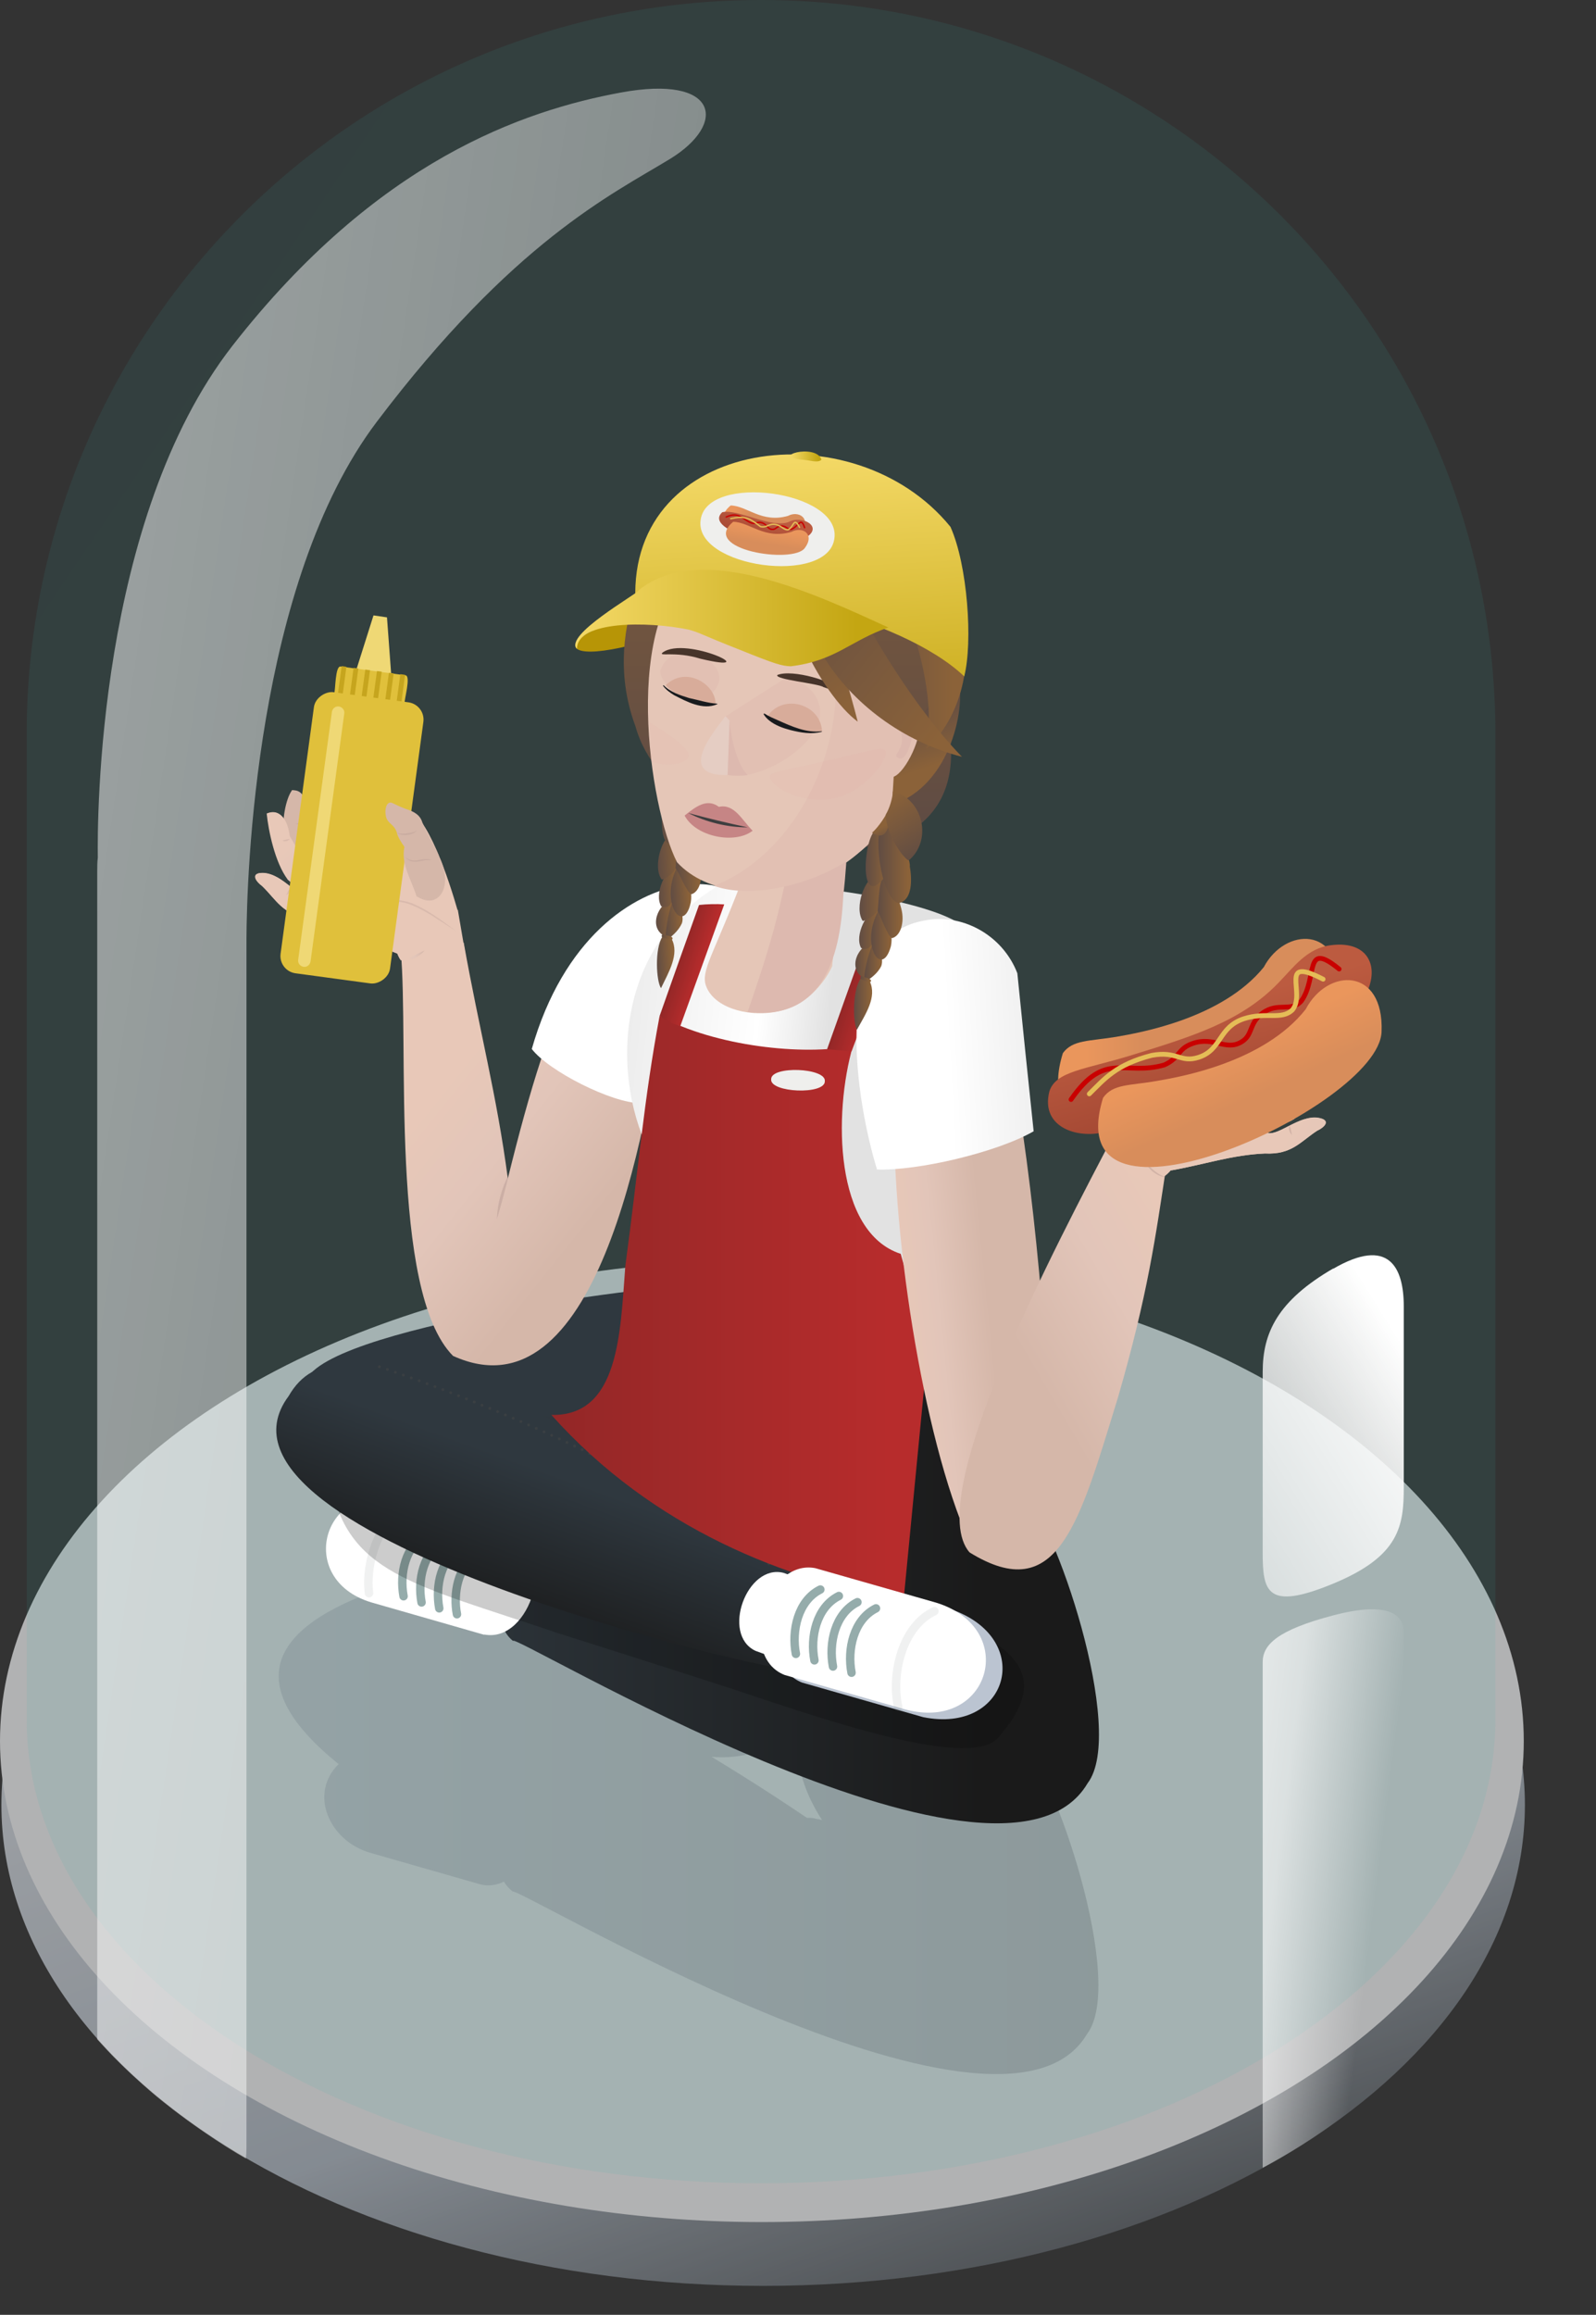 <?xml version="1.0" encoding="UTF-8"?>
<svg xmlns="http://www.w3.org/2000/svg" xmlns:xlink="http://www.w3.org/1999/xlink" id="Layer_1" data-name="Layer 1" version="1.1" viewBox="0 0 567.9 823.4">
  <rect x="0" y="0" width="567.9" height="823.4" fill="#333333" stroke="none"/>
  <defs>
    <style>
      .cls-1 {
        fill: #d8ac9a;
      }

      .cls-1, .cls-2, .cls-3, .cls-4, .cls-5, .cls-6, .cls-7, .cls-8, .cls-9, .cls-10, .cls-11, .cls-12, .cls-13, .cls-14, .cls-15, .cls-16, .cls-17, .cls-18, .cls-19, .cls-20, .cls-21, .cls-22, .cls-23, .cls-24, .cls-25, .cls-26, .cls-27, .cls-28, .cls-29, .cls-30, .cls-31, .cls-32, .cls-33, .cls-34, .cls-35, .cls-36, .cls-37, .cls-38, .cls-39, .cls-40, .cls-41, .cls-42, .cls-43, .cls-44, .cls-45, .cls-46, .cls-47, .cls-48, .cls-49, .cls-50, .cls-51, .cls-52, .cls-53, .cls-54, .cls-55, .cls-56, .cls-57, .cls-58, .cls-59, .cls-60, .cls-61, .cls-62, .cls-63, .cls-64, .cls-65, .cls-66, .cls-67, .cls-68, .cls-69, .cls-70, .cls-71, .cls-72, .cls-73, .cls-74, .cls-75, .cls-76, .cls-77, .cls-78, .cls-79, .cls-80, .cls-81, .cls-82, .cls-83, .cls-84, .cls-85, .cls-86, .cls-87, .cls-88, .cls-89, .cls-90, .cls-91, .cls-92, .cls-93, .cls-94, .cls-95, .cls-96, .cls-97 {
        stroke-width: 0px;
      }

      .cls-2 {
        fill: #c6a51e;
      }

      .cls-98, .cls-99 {
        stroke-width: .5px;
      }

      .cls-98, .cls-99, .cls-100, .cls-101, .cls-102, .cls-103, .cls-104, .cls-105, .cls-106 {
        fill: none;
        stroke-linecap: round;
      }

      .cls-98, .cls-99, .cls-101, .cls-102 {
        stroke-miterlimit: 10;
      }

      .cls-98, .cls-101 {
        stroke: #e5bd57;
      }

      .cls-3 {
        fill: #b79506;
      }

      .cls-4 {
        fill: #efefed;
      }

      .cls-99, .cls-102 {
        stroke: #c90000;
      }

      .cls-100 {
        stroke: #95acab;
        stroke-width: 3px;
      }

      .cls-100, .cls-104, .cls-105 {
        stroke-linejoin: round;
      }

      .cls-5 {
        fill: #c68585;
      }

      .cls-6 {
        fill: #e5cdc3;
      }

      .cls-101, .cls-102 {
        stroke-width: 1.7px;
      }

      .cls-7 {
        fill: #e5c6b7;
      }

      .cls-8 {
        fill: url(#linear-gradient);
      }

      .cls-9 {
        fill: #3d4852;
        fill-opacity: 0;
      }

      .cls-10 {
        fill: #5b6b77;
      }

      .cls-11 {
        fill: #e0c03b;
      }

      .cls-12 {
        fill: #47342a;
      }

      .cls-13 {
        fill: url(#linear-gradient-38);
      }

      .cls-14 {
        fill: url(#linear-gradient-33);
      }

      .cls-15 {
        fill: url(#linear-gradient-29);
      }

      .cls-16 {
        fill: url(#linear-gradient-32);
      }

      .cls-17 {
        fill: url(#linear-gradient-30);
      }

      .cls-18 {
        fill: url(#linear-gradient-31);
      }

      .cls-19 {
        fill: url(#linear-gradient-36);
      }

      .cls-20 {
        fill: url(#linear-gradient-39);
      }

      .cls-21 {
        fill: url(#linear-gradient-34);
      }

      .cls-22 {
        fill: url(#linear-gradient-37);
      }

      .cls-23 {
        fill: url(#linear-gradient-35);
      }

      .cls-24 {
        fill: url(#linear-gradient-28);
      }

      .cls-25 {
        fill: url(#linear-gradient-25);
      }

      .cls-26 {
        fill: url(#linear-gradient-11);
      }

      .cls-27 {
        fill: url(#linear-gradient-12);
      }

      .cls-28 {
        fill: url(#linear-gradient-13);
      }

      .cls-29 {
        fill: url(#linear-gradient-10);
      }

      .cls-30 {
        fill: url(#linear-gradient-17);
      }

      .cls-31 {
        fill: url(#linear-gradient-16);
      }

      .cls-32 {
        fill: url(#linear-gradient-19);
      }

      .cls-33 {
        fill: url(#linear-gradient-15);
      }

      .cls-34 {
        fill: url(#linear-gradient-23);
      }

      .cls-35 {
        fill: url(#linear-gradient-21);
      }

      .cls-36 {
        fill: url(#linear-gradient-18);
      }

      .cls-37 {
        fill: url(#linear-gradient-14);
      }

      .cls-38 {
        fill: url(#linear-gradient-22);
      }

      .cls-39 {
        fill: url(#linear-gradient-20);
      }

      .cls-40 {
        fill: url(#linear-gradient-27);
      }

      .cls-41 {
        fill: url(#linear-gradient-24);
      }

      .cls-42 {
        fill: url(#linear-gradient-26);
      }

      .cls-43 {
        fill: url(#linear-gradient-45);
      }

      .cls-44 {
        fill: url(#linear-gradient-46);
      }

      .cls-45 {
        fill: url(#linear-gradient-44);
      }

      .cls-46 {
        fill: url(#linear-gradient-48);
      }

      .cls-47 {
        fill: url(#linear-gradient-49);
      }

      .cls-48 {
        fill: url(#linear-gradient-47);
      }

      .cls-49 {
        fill: url(#linear-gradient-42);
      }

      .cls-50 {
        fill: url(#linear-gradient-43);
      }

      .cls-51 {
        fill: url(#linear-gradient-40);
      }

      .cls-52 {
        fill: url(#linear-gradient-41);
      }

      .cls-53 {
        fill: url(#linear-gradient-59);
      }

      .cls-54 {
        fill: url(#linear-gradient-57);
      }

      .cls-55 {
        fill: url(#linear-gradient-58);
      }

      .cls-56 {
        fill: url(#linear-gradient-55);
      }

      .cls-57 {
        fill: url(#linear-gradient-56);
      }

      .cls-58 {
        fill: url(#linear-gradient-53);
      }

      .cls-59 {
        fill: url(#linear-gradient-51);
      }

      .cls-60 {
        fill: url(#linear-gradient-52);
      }

      .cls-61 {
        fill: url(#linear-gradient-50);
      }

      .cls-62 {
        fill: url(#linear-gradient-54);
      }

      .cls-63 {
        fill: url(#linear-gradient-60);
      }

      .cls-64 {
        fill: url(#linear-gradient-61);
      }

      .cls-65 {
        fill: url(#linear-gradient-62);
      }

      .cls-66 {
        fill: url(#linear-gradient-65);
      }

      .cls-67 {
        fill: url(#linear-gradient-67);
      }

      .cls-68 {
        fill: url(#linear-gradient-68);
      }

      .cls-69 {
        fill: url(#linear-gradient-66);
      }

      .cls-70 {
        fill: url(#linear-gradient-63);
      }

      .cls-71 {
        fill: url(#linear-gradient-69);
      }

      .cls-72 {
        fill: url(#linear-gradient-64);
      }

      .cls-73 {
        fill: url(#linear-gradient-72);
      }

      .cls-74 {
        fill: url(#linear-gradient-70);
      }

      .cls-75 {
        fill: url(#linear-gradient-73);
      }

      .cls-76 {
        fill: url(#linear-gradient-3);
        opacity: 0;
      }

      .cls-76, .cls-77, .cls-81, .cls-83, .cls-103, .cls-104, .cls-105, .cls-106, .cls-97 {
        isolation: isolate;
      }

      .cls-77 {
        fill: #aeaeae;
      }

      .cls-77, .cls-107, .cls-93 {
        opacity: .2;
      }

      .cls-78 {
        fill: #9d8280;
      }

      .cls-79 {
        fill: #efd875;
      }

      .cls-80 {
        fill: #1c2d63;
        opacity: .4;
      }

      .cls-81 {
        fill: url(#linear-gradient-71);
        opacity: .5;
      }

      .cls-82 {
        fill: #191b1e;
      }

      .cls-83 {
        fill: url(#linear-gradient-2);
        opacity: .1;
      }

      .cls-103 {
        stroke: #2d2d2d;
      }

      .cls-103, .cls-106 {
        opacity: .5;
        stroke-dasharray: 0 3;
      }

      .cls-84 {
        fill: #bbc4d1;
      }

      .cls-108 {
        opacity: .2;
      }

      .cls-109 {
        opacity: .3;
      }

      .cls-110 {
        opacity: .3;
      }

      .cls-111 {
        opacity: .7;
      }

      .cls-104 {
        stroke-width: 3px;
      }

      .cls-104, .cls-105 {
        opacity: .1;
        stroke: #6d6f72;
      }

      .cls-85 {
        fill: #e2a3a3;
        opacity: .1;
      }

      .cls-105 {
        stroke-width: 3px;
      }

      .cls-86 {
        fill: url(#linear-gradient-8);
      }

      .cls-87 {
        fill: url(#linear-gradient-9);
      }

      .cls-88 {
        fill: url(#linear-gradient-7);
      }

      .cls-89 {
        fill: url(#linear-gradient-5);
      }

      .cls-90 {
        fill: url(#linear-gradient-6);
      }

      .cls-91 {
        fill: #3d3e3f;
      }

      .cls-92 {
        fill: #e7e8ea;
      }

      .cls-93 {
        fill: #000;
      }

      .cls-94 {
        fill: #ddb9af;
      }

      .cls-95 {
        fill: #fff;
      }

      .cls-106 {
        stroke: #474747;
      }

      .cls-96 {
        fill: #e2c0b3;
      }

      .cls-97 {
        fill: url(#linear-gradient-4);
        opacity: .2;
      }
    </style>
    <linearGradient id="linear-gradient" x1="-807.2" y1="790" x2="-806.8" y2="789.3" gradientTransform="translate(437761 270816.3) scale(542.1 -342.1)" gradientUnits="userSpaceOnUse">
      <stop offset="0" stop-color="#cbd0d6"></stop>
      <stop offset=".6" stop-color="#a7b0ba"></stop>
      <stop offset="1" stop-color="#5c6166"></stop>
    </linearGradient>
    <linearGradient id="linear-gradient-2" x1="-807.6" y1="790.7" x2="-807.3" y2="790.4" gradientTransform="translate(421971.8 614008) scale(522.6 -776.6)" gradientUnits="userSpaceOnUse">
      <stop offset="0" stop-color="#4387a4"></stop>
      <stop offset="1" stop-color="#33b3a7"></stop>
    </linearGradient>
    <linearGradient id="linear-gradient-3" x1="-807.5" y1="790.7" x2="-807.2" y2="790.4" gradientTransform="translate(396540.3 596455.8) scale(491.1 -754.4)" xlink:href="#linear-gradient-2"></linearGradient>
    <linearGradient id="linear-gradient-4" x1="-806.2" y1="789" x2="-805.2" y2="789" gradientTransform="translate(235123 152553.4) scale(291.5 -192.5)" gradientUnits="userSpaceOnUse">
      <stop offset="0" stop-color="#536473"></stop>
      <stop offset="1" stop-color="#303740"></stop>
    </linearGradient>
    <linearGradient id="linear-gradient-5" x1="-805.9" y1="794.9" x2="-804.9" y2="795" gradientTransform="translate(-150496.1 56682) rotate(93) scale(79.4 -185.6)" gradientUnits="userSpaceOnUse">
      <stop offset="0" stop-color="#2f383f"></stop>
      <stop offset="1" stop-color="#1a1a1a"></stop>
    </linearGradient>
    <linearGradient id="linear-gradient-6" x1="-803.3" y1="800.8" x2="-802.5" y2="800.6" gradientTransform="translate(-42109.3 76857) rotate(78) scale(82 -71.6)" xlink:href="#linear-gradient-5"></linearGradient>
    <linearGradient id="linear-gradient-7" x1="-805.2" y1="788.9" x2="-804.2" y2="788.9" gradientTransform="translate(171483.2 144906.8) scale(212.8 -183)" xlink:href="#linear-gradient-5"></linearGradient>
    <linearGradient id="linear-gradient-8" x1="-809" y1="794.7" x2="-808.1" y2="794.7" gradientTransform="translate(-170631.7 -6295.4) rotate(110) scale(64.3 -204.9)" xlink:href="#linear-gradient-5"></linearGradient>
    <linearGradient id="linear-gradient-9" x1="-841.8" y1="189.7" x2="-815.6" y2="180.4" gradientTransform="translate(-659.9 -61.1) rotate(-167.6) scale(1 -1)" gradientUnits="userSpaceOnUse">
      <stop offset="0" stop-color="#e8c8b8"></stop>
      <stop offset=".3" stop-color="#e8c8b8"></stop>
      <stop offset=".6" stop-color="#e2c5b9"></stop>
      <stop offset="1" stop-color="#d5b7a9"></stop>
    </linearGradient>
    <linearGradient id="linear-gradient-10" x1="-1250" y1="789.9" x2="-1249.5" y2="789.5" gradientTransform="translate(209459.4 115926.6) rotate(-1.8) scale(164.5 -154.5)" xlink:href="#linear-gradient-9"></linearGradient>
    <linearGradient id="linear-gradient-11" x1="-1176.7" y1="783" x2="-1176.9" y2="782.5" gradientTransform="translate(18576.1 33286.1) rotate(-2.6) scale(14.4 -43.2) skewX(0)" xlink:href="#linear-gradient-9"></linearGradient>
    <linearGradient id="linear-gradient-12" x1="-1203.6" y1="782.1" x2="-1202.5" y2="780.4" gradientTransform="translate(26441.5 26808.8) rotate(0) scale(21.9 -33.9) skewX(0)" xlink:href="#linear-gradient-9"></linearGradient>
    <linearGradient id="linear-gradient-13" x1="-1238.6" y1="780.6" x2="-1240" y2="780.6" gradientTransform="translate(84754.7 22600.3) rotate(-14) scale(62 -53.9)" xlink:href="#linear-gradient-9"></linearGradient>
    <linearGradient id="linear-gradient-14" x1="142.9" y1="340.1" x2="151.1" y2="340.1" gradientTransform="matrix(1,0,0,1,0,0)" xlink:href="#linear-gradient-9"></linearGradient>
    <linearGradient id="linear-gradient-15" x1="137.6" y1="314.7" x2="140.8" y2="314.7" gradientTransform="matrix(1,0,0,1,0,0)" xlink:href="#linear-gradient-9"></linearGradient>
    <linearGradient id="linear-gradient-16" x1="-1231.9" y1="780.1" x2="-1231.7" y2="779.4" gradientTransform="translate(62452.6 27475.8) rotate(-14) scale(43.8 -53.1)" xlink:href="#linear-gradient-9"></linearGradient>
    <linearGradient id="linear-gradient-17" x1="-1853.4" y1="-306.5" x2="-1847.7" y2="-304.7" gradientTransform="translate(29829.1 55485.6) rotate(45.8) scale(32.5 56.2) skewX(-.6)" gradientUnits="userSpaceOnUse">
      <stop offset="0" stop-color="#fff"></stop>
      <stop offset=".5" stop-color="#bdbdbd"></stop>
      <stop offset=".5" stop-color="gray"></stop>
      <stop offset=".7" stop-color="gray"></stop>
      <stop offset="1" stop-color="gray"></stop>
    </linearGradient>
    <linearGradient id="linear-gradient-18" x1="291.4" y1="102.5" x2="165.8" y2="115.3" gradientTransform="translate(0 502) scale(1 -1)" gradientUnits="userSpaceOnUse">
      <stop offset="0" stop-color="#e2e2e2"></stop>
      <stop offset=".2" stop-color="#fff"></stop>
      <stop offset=".8" stop-color="#e1e1e1"></stop>
      <stop offset="1" stop-color="#e2e2e2"></stop>
    </linearGradient>
    <linearGradient id="linear-gradient-19" x1="215" y1="269.7" x2="221.5" y2="269.7" gradientTransform="translate(3.1 70) rotate(-3.3)" gradientUnits="userSpaceOnUse">
      <stop offset="0" stop-color="#604c43"></stop>
      <stop offset=".9" stop-color="#8b6239"></stop>
    </linearGradient>
    <linearGradient id="linear-gradient-20" x1="218.2" y1="269.8" x2="224.5" y2="269.8" xlink:href="#linear-gradient-19"></linearGradient>
    <linearGradient id="linear-gradient-21" x1="216.5" y1="258" x2="224" y2="258" xlink:href="#linear-gradient-19"></linearGradient>
    <linearGradient id="linear-gradient-22" x1="220.8" y1="260.2" x2="228.1" y2="260.2" xlink:href="#linear-gradient-19"></linearGradient>
    <linearGradient id="linear-gradient-23" x1="216.7" y1="247.7" x2="226.1" y2="247.7" xlink:href="#linear-gradient-19"></linearGradient>
    <linearGradient id="linear-gradient-24" x1="223.1" y1="251.2" x2="232" y2="251.2" xlink:href="#linear-gradient-19"></linearGradient>
    <linearGradient id="linear-gradient-25" x1="219.1" y1="233.4" x2="227.7" y2="233.4" xlink:href="#linear-gradient-19"></linearGradient>
    <linearGradient id="linear-gradient-26" x1="223.7" y1="235.1" x2="235.2" y2="235.1" xlink:href="#linear-gradient-19"></linearGradient>
    <linearGradient id="linear-gradient-27" x1="250.5" y1="230.3" x2="246.2" y2="220.3" gradientTransform="translate(-38.3 60) rotate(-2.5) scale(1.1 1) skewX(1.7)" xlink:href="#linear-gradient-19"></linearGradient>
    <linearGradient id="linear-gradient-28" x1="241.6" y1="232" x2="226.1" y2="206.5" xlink:href="#linear-gradient-19"></linearGradient>
    <linearGradient id="linear-gradient-29" x1="214.4" y1="285.3" x2="220.9" y2="285.3" xlink:href="#linear-gradient-19"></linearGradient>
    <linearGradient id="linear-gradient-30" x1="216.7" y1="276.4" x2="220.5" y2="276.4" xlink:href="#linear-gradient-19"></linearGradient>
    <linearGradient id="linear-gradient-31" x1="280.2" y1="291.5" x2="280.1" y2="143.7" gradientUnits="userSpaceOnUse">
      <stop offset="0" stop-color="#604c43"></stop>
      <stop offset=".8" stop-color="#7b5a3d"></stop>
      <stop offset=".9" stop-color="#8b6239"></stop>
    </linearGradient>
    <linearGradient id="linear-gradient-32" x1="325.1" y1="251.9" x2="333" y2="274.6" gradientTransform="matrix(1,0,0,1,0,0)" xlink:href="#linear-gradient-19"></linearGradient>
    <linearGradient id="linear-gradient-33" x1="663.9" y1="570.8" x2="733.5" y2="570.8" gradientTransform="translate(271 -680.2) rotate(49.4)" xlink:href="#linear-gradient-19"></linearGradient>
    <linearGradient id="linear-gradient-34" x1="296.6" y1="222.7" x2="343.8" y2="222.7" gradientTransform="matrix(1,0,0,1,0,0)" xlink:href="#linear-gradient-19"></linearGradient>
    <linearGradient id="linear-gradient-35" x1="577.1" y1="553" x2="674.4" y2="553" gradientTransform="translate(177.5 -596.5) rotate(39.2)" xlink:href="#linear-gradient-19"></linearGradient>
    <linearGradient id="linear-gradient-36" x1="282" y1="161.6" x2="289.1" y2="280.4" gradientUnits="userSpaceOnUse">
      <stop offset="0" stop-color="#f4d967"></stop>
      <stop offset=".9" stop-color="#c4a612"></stop>
    </linearGradient>
    <linearGradient id="linear-gradient-37" x1="281.4" y1="162.4" x2="292.3" y2="162.4" xlink:href="#linear-gradient-36"></linearGradient>
    <linearGradient id="linear-gradient-38" x1="196.2" y1="465.4" x2="330.1" y2="465.4" gradientUnits="userSpaceOnUse">
      <stop offset="0" stop-color="#932727"></stop>
      <stop offset=".9" stop-color="#b72c2c"></stop>
    </linearGradient>
    <linearGradient id="linear-gradient-39" x1="-1252.9" y1="307.8" x2="-1243.2" y2="307.8" gradientTransform="translate(1528.4 430.9) rotate(17.8)" xlink:href="#linear-gradient-38"></linearGradient>
    <linearGradient id="linear-gradient-40" x1="-1192.5" y1="298" x2="-1181.6" y2="298" gradientTransform="translate(1528.4 430.9) rotate(17.8)" xlink:href="#linear-gradient-38"></linearGradient>
    <linearGradient id="linear-gradient-41" x1="-1301.4" y1="396.7" x2="-1321.2" y2="403.7" gradientTransform="translate(-784.6 -185.5) rotate(-171.6) scale(1 -1)" xlink:href="#linear-gradient-9"></linearGradient>
    <linearGradient id="linear-gradient-42" x1="-783.8" y1="788.1" x2="-782.3" y2="788" gradientTransform="translate(38066.7 124165) rotate(-6.5) scale(30 -161.4)" xlink:href="#linear-gradient-9"></linearGradient>
    <linearGradient id="linear-gradient-43" x1="-1256" y1="789.2" x2="-1255.5" y2="788.8" gradientTransform="translate(-210614 92456.1) rotate(-171.6) scale(155.5 154.5)" xlink:href="#linear-gradient-9"></linearGradient>
    <linearGradient id="linear-gradient-44" x1="-1268.5" y1="784.2" x2="-1268.6" y2="783.6" gradientTransform="translate(-25490.6 28766.4) rotate(-165.9) scale(14.4 43.2) skewX(0)" xlink:href="#linear-gradient-9"></linearGradient>
    <linearGradient id="linear-gradient-45" x1="-1263.9" y1="781.6" x2="-1262.8" y2="779.9" gradientTransform="translate(-31911.5 20855) rotate(-168.5) scale(21.9 33.9) skewX(0)" xlink:href="#linear-gradient-9"></linearGradient>
    <linearGradient id="linear-gradient-46" x1="-1258.9" y1="786.3" x2="-1260.3" y2="786.3" gradientTransform="translate(-88224.7 5139.8) rotate(-154.6) scale(62 53.9)" xlink:href="#linear-gradient-9"></linearGradient>
    <linearGradient id="linear-gradient-47" x1="-1261.3" y1="785.9" x2="-1260.9" y2="784.8" gradientTransform="translate(-67336.7 14350.9) rotate(-154.6) scale(43.8 53.1)" xlink:href="#linear-gradient-9"></linearGradient>
    <linearGradient id="linear-gradient-48" x1="-1260.9" y1="785.2" x2="-1260.6" y2="786" gradientTransform="translate(-67336.7 14350.9) rotate(-154.6) scale(43.8 53.1)" xlink:href="#linear-gradient-9"></linearGradient>
    <linearGradient id="linear-gradient-49" x1="-1261.3" y1="785.8" x2="-1261.1" y2="785.3" gradientTransform="translate(-67336.7 14350.9) rotate(-154.6) scale(43.8 53.1)" xlink:href="#linear-gradient-9"></linearGradient>
    <linearGradient id="linear-gradient-50" x1="-1861.2" y1="-279.1" x2="-1862.6" y2="-279.3" gradientTransform="translate(76045.5 9086) rotate(-8) scale(39.6 68.6)" gradientUnits="userSpaceOnUse">
      <stop offset="0" stop-color="#e2e2e2"></stop>
      <stop offset="1" stop-color="#fff"></stop>
    </linearGradient>
    <linearGradient id="linear-gradient-51" x1="304.3" y1="341.5" x2="310.7" y2="341.5" gradientTransform="matrix(1,0,0,1,0,0)" xlink:href="#linear-gradient-19"></linearGradient>
    <linearGradient id="linear-gradient-52" x1="307.6" y1="341.6" x2="313.8" y2="341.6" gradientTransform="matrix(1,0,0,1,0,0)" xlink:href="#linear-gradient-19"></linearGradient>
    <linearGradient id="linear-gradient-53" x1="305.7" y1="329.8" x2="313.1" y2="329.8" gradientTransform="matrix(1,0,0,1,0,0)" xlink:href="#linear-gradient-19"></linearGradient>
    <linearGradient id="linear-gradient-54" x1="310" y1="332" x2="317.3" y2="332" gradientTransform="matrix(1,0,0,1,0,0)" xlink:href="#linear-gradient-19"></linearGradient>
    <linearGradient id="linear-gradient-55" x1="305.9" y1="319.6" x2="315.2" y2="319.6" gradientTransform="matrix(1,0,0,1,0,0)" xlink:href="#linear-gradient-19"></linearGradient>
    <linearGradient id="linear-gradient-56" x1="312.3" y1="323.1" x2="321.1" y2="323.1" gradientTransform="matrix(1,0,0,1,0,0)" xlink:href="#linear-gradient-19"></linearGradient>
    <linearGradient id="linear-gradient-57" x1="308" y1="305.2" x2="316.6" y2="305.2" gradientTransform="matrix(1,0,0,1,0,0)" xlink:href="#linear-gradient-19"></linearGradient>
    <linearGradient id="linear-gradient-58" x1="312.5" y1="307" x2="324.2" y2="307" gradientTransform="matrix(1,0,0,1,0,0)" xlink:href="#linear-gradient-19"></linearGradient>
    <linearGradient id="linear-gradient-59" x1="333.7" y1="301.1" x2="330.9" y2="294.5" gradientTransform="translate(-40.7 -12.4) rotate(.9) scale(1.1 1) skewX(1.7)" xlink:href="#linear-gradient-19"></linearGradient>
    <linearGradient id="linear-gradient-60" x1="328.8" y1="304.7" x2="314.4" y2="280.9" gradientTransform="matrix(1,0,0,1,0,0)" xlink:href="#linear-gradient-19"></linearGradient>
    <linearGradient id="linear-gradient-61" x1="303.9" y1="357.1" x2="310.3" y2="357.1" gradientTransform="matrix(1,0,0,1,0,0)" xlink:href="#linear-gradient-19"></linearGradient>
    <linearGradient id="linear-gradient-62" x1="306.1" y1="348.2" x2="309.9" y2="348.2" gradientTransform="matrix(1,0,0,1,0,0)" xlink:href="#linear-gradient-19"></linearGradient>
    <linearGradient id="linear-gradient-63" x1="204.7" y1="219.8" x2="316.2" y2="219.8" xlink:href="#linear-gradient-36"></linearGradient>
    <linearGradient id="linear-gradient-64" x1="638.3" y1="598.5" x2="664.9" y2="598.5" gradientTransform="translate(58.4 -673.4) rotate(33.5)" gradientUnits="userSpaceOnUse">
      <stop offset=".1" stop-color="#ea965c"></stop>
      <stop offset=".3" stop-color="#d88d5b"></stop>
    </linearGradient>
    <linearGradient id="linear-gradient-65" x1="655.2" y1="608.4" x2="647" y2="578.5" gradientTransform="translate(58.4 -673.4) rotate(33.5)" gradientUnits="userSpaceOnUse">
      <stop offset=".1" stop-color="#a54934"></stop>
      <stop offset=".4" stop-color="#bc5b40"></stop>
    </linearGradient>
    <linearGradient id="linear-gradient-66" x1="653.3" y1="597.6" x2="664.3" y2="622" xlink:href="#linear-gradient-64"></linearGradient>
    <linearGradient id="linear-gradient-67" x1="376.5" y1="366.2" x2="476.4" y2="366.2" gradientTransform="matrix(1,0,0,1,0,0)" xlink:href="#linear-gradient-64"></linearGradient>
    <linearGradient id="linear-gradient-68" x1="439.7" y1="402.6" x2="409.2" y2="291.5" gradientTransform="matrix(1,0,0,1,0,0)" xlink:href="#linear-gradient-65"></linearGradient>
    <linearGradient id="linear-gradient-69" x1="432.6" y1="363" x2="474.2" y2="455" gradientTransform="matrix(1,0,0,1,0,0)" xlink:href="#linear-gradient-64"></linearGradient>
    <linearGradient id="linear-gradient-70" x1="-1231.5" y1="779.5" x2="-1231.3" y2="780.3" gradientTransform="translate(62452.6 27475.8) rotate(-14) scale(43.8 -53.1)" xlink:href="#linear-gradient-9"></linearGradient>
    <linearGradient id="linear-gradient-71" x1="-805.3" y1="790.4" x2="-802.4" y2="788.9" gradientTransform="translate(174471.3 589530.7) scale(216.6 -745.6)" gradientUnits="userSpaceOnUse">
      <stop offset="0" stop-color="#fff"></stop>
      <stop offset=".5" stop-color="#fff" stop-opacity=".6"></stop>
      <stop offset=".8" stop-color="#fff" stop-opacity="0"></stop>
      <stop offset="1" stop-color="#fff" stop-opacity="0"></stop>
    </linearGradient>
    <linearGradient id="linear-gradient-72" x1="-793.6" y1="789.8" x2="-791.7" y2="788.8" gradientTransform="translate(40244 164925) scale(50.2 -208.1)" xlink:href="#linear-gradient-71"></linearGradient>
    <linearGradient id="linear-gradient-73" x1="-792.1" y1="788.6" x2="-795.1" y2="784.1" gradientTransform="translate(40243.2 96183) scale(50.2 -121.4)" gradientUnits="userSpaceOnUse">
      <stop offset="0" stop-color="#fff"></stop>
      <stop offset=".5" stop-color="#fff" stop-opacity="0"></stop>
      <stop offset=".5" stop-color="#fff" stop-opacity=".6"></stop>
      <stop offset="1" stop-color="#fff" stop-opacity="0"></stop>
    </linearGradient>
  </defs>
  <g class="cls-111">
    <path class="cls-9" d="M294.6,465.7c150.9,0,273.3,80.1,273.3,178.9s-122.3,178.9-273.3,178.9S21.4,743.3,21.4,644.6s122.3-178.9,273.2-178.9Z"></path>
    <path class="cls-8" d="M270.5,470.9c149.7,0,272.1,76.6,272.1,171.1s-121.4,171.1-271.1,171.1S.5,736.5.5,642s120.3-171.1,270-171.1Z"></path>
    <ellipse class="cls-92" cx="271.1" cy="619.3" rx="271.1" ry="171.1"></ellipse>
  </g>
  <path class="cls-83" d="M9.5,611.7v-.2h0v-352.5h0C10.7,115.8,127.2,0,270.8,0s260.1,115.8,261.3,259h0v352.5h0v.2c0,91.1-117,164.9-261.3,164.9S9.5,702.8,9.5,611.7Z"></path>
  <path class="cls-76" d="M25.1,612.2V239.9h.7C35.2,112.9,141.2,12.8,270.7,12.8s235.4,100.1,244.9,227.1h.7v372.3c0,85.6-109.9,155-245.6,155S25.1,697.8,25.1,612.2Z"></path>
  <path class="cls-97" d="M182.4,672.8c-1.3-1-2.3-2.2-3.1-3.5-2.2,1.1-4.8,1.6-7.3,1.2h0c0,0-1-.2-1-.2l-39.1-11.2c-14.9-4.2-22.1-21.2-11.4-31.6-85.3-68.8,110.8-80.1,139.9-81.6,3.7.2,7.4,1.2,10.7,3l24.2,5.4c6.6-1.3,13.5.2,19,4.2,7.2-16.6,42.6,43,49.3,61.6,11.2,8.8,37.2,85.1,23.2,103.4-30.7,52.2-208.3-56.1-204.4-50.5ZM290.9,647l1.6.4c-4.5-7-8-15-8.5-23.4-2.9-.7-5.5-2.1-7.7-4.1-6.9,4.2-15.1,5.7-23.1,5,16.2,9.8,28.9,18.3,33.9,21.7.9,0,1.8,0,2.7.2h0c0,0,1.1.3,1.1.3Z"></path>
  <path class="cls-3" d="M224.6,229.5c-40.7,10.1-12.9-17.1,29.4-8.6-19,5.2-26.6,7.6-29.4,8.6Z"></path>
  <path class="cls-89" d="M293.9,502.1c-1,19.8-17.9,35-37.7,34-.6-.1-116-6-116.7-6.1-20-.7-32.8-20.4-30.9-37.9,3.5-19.5,128.2-36.3,147.6-35.3,22.3-2.1,38.7,23.9,37.7,45.3Z"></path>
  <path class="cls-90" d="M328.9,491.8c5.3,32.5-15.9,38.2-40,43.3-14.6,3.1-29-25.5-32.8-43.3s-10.4-31.4,4.2-34.5l35.3,7.9c14.6-3.1,29.5,8.8,33.3,26.6Z"></path>
  <path class="cls-88" d="M182.7,583.8c-11.2-8.6.5-32.2,12.5-27.7,8.5,3.8,66.5,28.8,66.5,28.8.7.4,59.4,9.2,59.9,10-2.5-3.9-4.6-8-6.3-12.3-47.3-35.9-32.7-71.4,0-114.6,7.2-12.5,42.1,44.1,48.5,62.9,11.2,8.8,37.2,85.1,23.2,103.4-30.7,52.2-208.3-56.1-204.4-50.5Z"></path>
  <path class="cls-95" d="M172.3,581.5h0c0,0-40.1-11.5-40.1-11.5-27.5-8.2-17.3-44,10.4-36.4l40.1,11.5h0c15.8,6.2,6.2,39.5-10.4,36.3Z"></path>
  <g>
    <path class="cls-100" d="M151.9,545.8c-7.7,3.9-9.8,14-8.3,22"></path>
    <path class="cls-100" d="M158.3,548c-7.7,3.9-9.8,14-8.3,22"></path>
    <path class="cls-100" d="M164.6,550.1c-7.7,3.9-9.8,14-8.3,22"></path>
    <path class="cls-100" d="M169.8,553.6c-7,3-8.6,13.7-7.2,20.6"></path>
  </g>
  <path class="cls-105" d="M147.7,534c-11.9,4-17.9,20.9-16.4,32.7"></path>
  <path class="cls-93" d="M117.3,525.5s1.6-10.5,15-6.6c60.5,17.7,133.4,37.3,186.7,49.7,33.3,12.8,60.6,22.4,35.7,50-11.4,10.6-63-7.5-94.6-18-5.8-1.9-24.4-7.9-61.6-19.7-52.3-17.7-75.4-21.1-81.2-55.2Z"></path>
  <path class="cls-86" d="M268,569.2c-6.8,18.6,30,30.9,11,24,4.5,3.6-214.1-45.9-176.3-96.6,8.8-15.3,25.7-15.6,72.4,0,46.8,15.6,114.6,62.6,114.6,62.6,19,6.9-15-8.6-21.8,10Z"></path>
  <path class="cls-106" d="M273.6,556.2c-51.5-42-140-70.5-140-70.5"></path>
  <path class="cls-103" d="M267.6,523.7c-14,2-33,0-33,0"></path>
  <path class="cls-103" d="M305.1,560.2c-13.5-7.5-18.5-33-18.5-33"></path>
  <path class="cls-80" d="M242,470.7"></path>
  <path class="cls-10" d="M242.5,464.6"></path>
  <path class="cls-77" d="M271.4,389.1c0,1.5-2.3,1.5-2.3,0,0-1.5,2.3-1.5,2.3,0Z"></path>
  <path class="cls-87" d="M162.8,323.7c-2.8-9.8-10.9-35.2-18.8-36.1-4.9-1.7-4.8-3.4-6.4-1.1-.3-.6-.8-1-1.2-1.2-12.2,7.4-23.2,5.9-14,20.6-23.5-3.3-6.6-23.9-18.5-24.8-.7,3.8-1.5,7.5-2.2,11.3-1.7-2.9-3.6-4.4-6.8-3,2.5,7.8,5,15.7,7.5,23.5,4.1,1.6,6.3,4.5,10.8,6.3-6.9,2.7-11.8-9.5-21-8.6-2.9.7-.6,3.4,1,4.5,5.1,4.9,7.2,10.2,16.7,11.6,11.4,2.8,20.7,8.3,31.5,12.5.2.7.6,1.6,1.2,2.4M142.6,341.6c7.7-.6,15.4-1.1,23.1-1.7-.9-5.4-1.9-10.8-2.8-16.3M134.8,292.8c.8-.8,1.8-1.9,2.4-3,.4,3.1,2.7,3,4,6.3.2,1.4,1.9,4.1,2.7,5.1,1.5,12.1-14.2,7.4-15.5-3.9,3.2-1.4,5.2-3.2,6.4-4.4Z"></path>
  <path id="Union_51" data-name="Union 51" class="cls-29" d="M142.7,338.3c7.4-1,14.9-2,22.3-3,5.7,31.9,11.7,53.8,15.7,83.9,15.3-61.9,31.5-107.2,55.9-63.9-6.7,49.7-25,149.9-75.4,127-22.8-23-15.6-111.8-18.6-144Z"></path>
  <path id="Path_6364" data-name="Path 6364" class="cls-26" d="M101.1,295.6c-.8-3,.4-11.2,2.8-14.5,8.4-.5,2.5,15.1,6.8,18.9,3,4.4,8.6,3.9,8.9,6.7.2,4-6,5.2-8.1,3.8-6-2-9.5-9.3-10.4-14.9Z"></path>
  <path id="Path_6365" data-name="Path 6365" class="cls-27" d="M102.4,312.9c-4.6-6.1-6.9-17.5-7.5-23.5,4.8-1.9,7.5,2.3,8.2,8,2,3.4,3.9,6.7,5.9,10.1,3.1,2.3,5.8,1.5,8.3,4.3,2.4,2.5.2,8.2-3.6,8-1.6,0-2-1.1-5.2-3.2-3.3-2.2-4.3-1.9-6.1-3.7Z"></path>
  <path id="Path_6363" data-name="Path 6363" class="cls-28" d="M141.4,339.2c-10.8-4.2-20-9.7-31.5-12.5-9.5-1.4-11.6-6.8-16.7-11.6-1.6-1.1-4-3.9-1-4.5,7.2-1.3,14.1,9.1,17.9,8.8,6.1-.9,13.5.8,21,.9,7.6.2,5.4-.6,14.5,1.1,36.2,6.3,4.9,35.5-4.2,17.9Z"></path>
  <g class="cls-107">
    <path class="cls-78" d="M101.9,318.4c.4-1.1.9-2,1.5-3.1.2,1.2-.4,2.5-1.5,3.1h0Z"></path>
  </g>
  <g class="cls-107">
    <path class="cls-78" d="M114.2,319c1.4-.3,2.3-1.3,2.9-2.4.6-1.1,1.2-2.4,1-3.7,1.2,2.4-1.1,6.4-3.9,6.1h0Z"></path>
  </g>
  <g class="cls-107">
    <path class="cls-78" d="M116.2,310.8c.9-.3,1.4-1.1,2-1.8.5-.7,1.2-1.4,1.4-2.3.5,1.5-1.8,4.3-3.3,4.1h0Z"></path>
  </g>
  <g class="cls-108">
    <path class="cls-78" d="M121.7,297.7c2.4.4,4.9.1,7.2-.7-2,1.3-5,1.6-7.2.7h0Z"></path>
  </g>
  <g class="cls-107">
    <path class="cls-78" d="M108.9,307.4c-.6,1.2-2,2-3.3,1.9,1.2-.7,2.1-1.3,3.3-1.9h0Z"></path>
  </g>
  <g class="cls-107">
    <path class="cls-78" d="M108.3,302.2c.6,0,1-.4,1.5-.6.5-.3,1-.5,1.3-1,.3,1.2-1.9,2.3-2.8,1.6h0Z"></path>
  </g>
  <g class="cls-107">
    <path class="cls-78" d="M100.5,299c.9-.3,1.7-.5,2.6-.6-.5.8-1.8,1.1-2.6.6h0Z"></path>
  </g>
  <g class="cls-107">
    <path class="cls-78" d="M105.3,293c.6-.1,1.3-.4,2-.5.2,0,.4,0,.7-.2,0,.3-.3.5-.5.6-.6.4-1.6.6-2.2,0h0Z"></path>
  </g>
  <path class="cls-37" d="M142.9,342c2.4.4,7.3-2.3,8.1-3.9"></path>
  <path class="cls-33" d="M138.4,309.4c-1.8,4.8-.7,7.4,2.4,10.8"></path>
  <g class="cls-107">
    <path class="cls-78" d="M123.1,305.7c3.6.6,7.3.5,10.8-.3-3.2,1.6-7.5,1.7-10.8.3h0Z"></path>
  </g>
  <g class="cls-107">
    <path class="cls-78" d="M128.1,320.1c6.2.3,12.6-1,18.5,1.2,5.8,2.4,10.7,6.2,15.7,9.9-5.2-3.2-10.2-7-15.9-9.3-2.8-1.2-5.9-1.3-9-1.4-3.1,0-6.2-.1-9.3-.4h0Z"></path>
  </g>
  <g class="cls-109">
    <path class="cls-78" d="M181.1,417.7c-1.3,5.4-2.7,10.7-4.3,16,.2-5.6,1.7-11.1,4.3-16h0Z"></path>
  </g>
  <path id="Path_6362" data-name="Path 6362" class="cls-31" d="M126.8,299.8c2.3-4.8,15.5-8.9,9.6-14.6-12.1,7.4-23.2,6-14,20.6,2.5-1.1,3.2-3.6,4.4-6.1Z"></path>
  <path class="cls-30" d="M189.2,373.2c22.4-78.6,98.1-66.3,72.3-32.3-11.2,17.1-22.4,34.4-33.6,51.5-10.1,0-32.7-11.4-38.7-19.3Z"></path>
  <path class="cls-36" d="M250.1,472.6c-20.8-15.1-17.3-33-16.8-58.9-14.9-24.2-17.5-73.6,20.9-97.8,1.3-5.2,84.9,2,91.8,17.1,3.8,2.9,4.5,52,.1,55-3,6.2-7.2,10.1-10,12.2-1.5,20.4-3,40.9-4.6,61.3-16.6,12.7-47.1,31.5-81.4,11.1Z"></path>
  <g>
    <path class="cls-32" d="M236.9,333.2c-6.6-3.1-2.7-12,2.5-13.3,0,3.8-1.2,10.1-2.5,13.3Z"></path>
    <path class="cls-39" d="M242.6,328.5c-1.2,2.5-2.9,3.9-4.3,5.1l-1.4-.4c0-3.5,1.2-10,2.9-13.7,2.4,3.1,3.7,6.7,2.8,9Z"></path>
    <path class="cls-35" d="M240.4,316.6c-1.1,4.7-2.1,6.9-5.1,5.8-2.6-4.3,1.3-13.3,6-15.5,0,4.2-.4,7.5-.9,9.7Z"></path>
    <path class="cls-38" d="M245.8,321c-2.7,12.2-11.6-.4-4.4-13.5,1,1.4,5.5,7.4,4.4,13.5Z"></path>
    <path class="cls-34" d="M240.1,309.5c-1.6,2.1-3.5,3-4.6,3.4-3.4-4.3,0-16,4.4-16.6,6.1,2.3,1.7,12,.2,13.2Z"></path>
    <path class="cls-41" d="M248.8,307.4c1.6,4.8.2,9.8-2.8,10.7-1.7-.7-4.3-7.7-5.6-9.2.2-2.4,0-9.2,1.1-11.6,1.4-.9,5.5,4.3,7.3,10.1Z"></path>
    <path class="cls-25" d="M242.7,296.2c-9.5,14.2-8.3-15-3.9-16,5.8.5,6,11.4,3.9,16Z"></path>
    <path class="cls-42" d="M251.1,291.9c1,4.5,1.8,12.3-3.5,13.7-6.8-2-10.3-26.2-6.6-28.1,5.6-.3,9.3,9.8,10.1,14.5Z"></path>
    <path class="cls-40" d="M240.5,268.7c-5-.5-7,9-3,12.9,7,3,10.7-10.6,3-12.9Z"></path>
    <path class="cls-24" d="M249,261.5c2.9.9,4.1,7.3,5.6,14.6,1.7,6.3,1.3,11.7-3.9,14-5.1-2.7-10.6-14.9-9.9-21.2.5-.9,4.7-8.4,8.3-7.3Z"></path>
    <path class="cls-15" d="M235.7,333.2c-2.8,4.3-2.2,15.8-.5,18.3,2.8-5.8,6.6-12.1,3.8-17.5-1.1-.3-2.2-.6-3.2-.8Z"></path>
    <path class="cls-17" d="M235.8,333.4c.4,0,3.4,1.5,3.5.5.3-1-2.9-1.2-3.3-1.5-.6-.2-.8.9-.2,1.1Z"></path>
  </g>
  <path class="cls-18" d="M226.1,258.3c-7.3-19.5-3.4-37.1,0-47.3h0c1.9-63,110.9-62.2,111.4,1-.1,14.9-.2,29.8-.3,44.8,14.1,68.6-97.5,51-111.1,1.5Z"></path>
  <path class="cls-7" d="M248.3,200.8c12.6-3.9,15.6-2.1,29.9,4.4,19.8-1.5,40.6,20.9,32.9,45.9,21.2-14.2,18.6,27.6,6.8,25.5,1.4,35.3-55.7,53.1-77,30.1-9.9-19.4-20.1-87.4,7.4-106Z"></path>
  <path class="cls-7" d="M272.5,217.4c6.9,8.4,14.5,2.6,22.3,11.9,7.8,9.5,8.8,26,8.8,26,0,0-2.2-2.8-2.5-2.7,4.4,8.4,1.9,24.3-5,91.1-.6,1.4-6.1,13.1-19,16-9.5,2.2-21.9-.6-25.5-8.1-2.6-5.4,1.1-9.7,10.3-33,8-20.2,8.8-26.8,7.7-27.3-.9-.4-7.8,12.9-9.8-7.5-3.9-39.4-.4-86.1-.3-85.1,0,0,4.4,10.4,13.1,18.6Z"></path>
  <path class="cls-94" d="M301.4,279.1c1.6,8.1-1,38.8-1.3,38.6-1,25-8.5,45.3-34.1,42.3,9.8-28.1,13.7-43.8,16.9-68.1,6.2-2.9,14.1-8.5,18.5-12.8Z"></path>
  <path class="cls-5" d="M267.8,295.5c-6.3,4.9-20.2,2.2-24.2-5.4,4.1-3.3,8-6.2,12.2-3.1,5.5-1.2,8.2,4.7,12,8.5Z"></path>
  <path class="cls-91" d="M244.9,289.2c7.1,1.9,14.1,3.6,21.2,5.1-7.3,0-14.7-1.8-21.2-5.1h0Z"></path>
  <path class="cls-96" d="M286.6,206.6c23,7.2,17.5,15.8,30.4,40.7,15.7-.4,9.9,32,1,29.3,4.9,28.7-43.1,46.2-63.9,38.5,37.3-14.7,57.1-72.1,32.5-108.5Z"></path>
  <path class="cls-94" d="M321.5,255c6.3-2.7,2.3,16.6-1.6,14.7-2.5-1,.6-2.1,1-5.8s-2.3-7.4.6-8.9Z"></path>
  <path id="Path_6623" data-name="Path 6623" class="cls-96" d="M279.2,241.4c7.6,0,15.8,7.8,11.4,17.4-10.7,19.1-51.5,28-32.4-4,7-4.5,14-9,21-13.4Z"></path>
  <path class="cls-1" d="M292.5,260.1c-4.4,1.9-17.1-2-19.4-5.3,5.4-8.2,18.9-4.5,19.4,5.3Z"></path>
  <path class="cls-82" d="M272,253.8c1.5,1,3.2,1.7,4.8,2.4,4.9,2.2,10.2,4.6,15.6,3.9,0,0,.1.1,0,.2-3.6,1-7.5.3-11.1-.6-2.7-.7-5.5-1.7-7.7-3.5-.7-.6-1.4-1.3-1.9-2.2,0,0,0-.2.1-.1h0Z"></path>
  <path class="cls-94" d="M259.7,257.1c.3,4.6,2.5,15.1,6.4,18.6-2.2.5-8.8,0-9.7-.6-1-.9-.2-2.9.5-5.5,2.2-7.1,2.5-15.7,2.8-12.6Z"></path>
  <path class="cls-6" d="M258.2,254.8l1.4,1.5-.7,19.4c-18.6.4-4.7-15.6-.8-20.9Z"></path>
  <path class="cls-12" d="M298.7,245.3c2.8,2.8-.7.7-5.7-.9-1.8-1.3-17.5-2.7-16.4-4.3,5.4-2.2,20.5,2.4,22.1,5.3Z"></path>
  <path class="cls-96" d="M251.7,248c14.5-10.9-12.3-23.4-16.7-9.5-.5,5.2,10.4,12.6,16.7,9.5Z"></path>
  <path class="cls-12" d="M235.8,232.1c-1.8,1.6,4.4-.6,13.4,2.2,23.9,5.7-5.1-8.3-13.4-2.2Z"></path>
  <path class="cls-1" d="M254.6,250.5c-4.3.8-15.3-3.4-17.7-6.8,7.4-7.1,18,0,17.7,6.8Z"></path>
  <path class="cls-82" d="M236.1,243.7c2.4,2.5,5.9,3.6,9.1,4.6,3.4.7,6.6,1.8,10,2,0,0,.1.1,0,.2-5.1,2.2-10.8-.9-15.3-3.2-1.5-.9-3-2-4-3.4,0,0,0-.2.1,0h0Z"></path>
  <path class="cls-16" d="M340.8,240.3c3.2,10-2,39-23.4,46,.2-3.3.4-6.7.6-10,4.5-1.8,10.5-14.9,8.9-19.5,8.6-14.4,12.2-17.1,13.9-16.4Z"></path>
  <path class="cls-14" d="M280.4,186.3c-8,25.8,12.3,61.2,24.8,70.4-5.7-22.5-15.4-49.8-24.8-70.4Z"></path>
  <path class="cls-21" d="M296.6,178.6c51.4,9.4,58.3,64.4,32.9,88.1,5.5-25.4-11.8-71.2-32.9-88.1Z"></path>
  <path class="cls-23" d="M289.7,179.8c-18.8,34.9,10.1,78.5,52.6,89.4-21.1-21.6-45.6-64.3-52.6-89.4Z"></path>
  <path class="cls-19" d="M226.1,213.6c32.6-10.1,95,6,117,27,3.1-12.2,1.2-39.6-4.9-53.2-34.3-42.2-114.5-31.9-112.1,26.2Z"></path>
  <path class="cls-22" d="M292.3,163.5c-1.2,1.3-4.3.2-6.1.1-13.2-1.1,4.2-6.1,6.1-.1Z"></path>
  <path class="cls-85" d="M315.1,267.1c-.6-1.5-3.7-.6-13.3,1.7-24,5.8-27.7,5.5-27.8,7.4-.2,3.7,13.7,11.6,26.1,6.8,9-3.5,16.1-13.1,15-15.9Z"></path>
  <path class="cls-85" d="M231.2,257c11.8,7.1,14,10.3,13.9,12-1.8,4-10.8,3.2-13.5,1.8-.1-4.6-.2-9.2-.4-13.8Z"></path>
  <path class="cls-13" d="M321.5,569.4c-41.7-7.2-89-25.5-125.3-66.1,24.2.5,24.5-29.5,26.3-52.9,4.8-35.7,6.6-59.2,12.2-89,19.7,10.8,51.4,14.2,68.8,10.6-7,24.2-6.6,66.3,17,74,3.2,11.5,6.4,23,9.6,34.5-2.9,29.6-5.7,59.3-8.6,88.9Z"></path>
  <path class="cls-20" d="M248.7,322c-4.7,13.1-9.4,26.3-14,39.4,1.8,1.5,5.3,3.1,7.4,3.5,5.2-14.4,10.4-28.8,15.6-43.2-2.7-.2-6.3-.1-8.9.2Z"></path>
  <path class="cls-51" d="M310.6,327.5c-5.4,15.2-10.9,30.5-16.3,45.7,2.9.3,5.8.5,8.7.8,5.6-14.8,11.2-29.6,16.8-44.3-2.7-.9-6.3-1.8-9.1-2.2Z"></path>
  <path class="cls-84" d="M296.3,560.5h0c0,0,43.1,12.3,43.1,12.3,28.8,10.8,19.3,44.1-10.9,38l-43.1-12.3h0c-16.9-6.6-6.9-41.4,10.9-38Z"></path>
  <path class="cls-95" d="M290.1,557.8h0c0,0,43.1,12.3,43.1,12.3,29.6,9.2,19.1,45.9-10.9,38l-43.1-12.3h0c-16.9-6.6-6.9-41.4,10.9-38Z"></path>
  <path class="cls-95" d="M278.9,559.5h0s31.5,11.4,31.5,11.4c21.6,8.1,11.6,35.4-10.1,27.8l-31.5-11.5h0c-12.3-5.8-3-31.2,10.1-27.7Z"></path>
  <g>
    <path class="cls-100" d="M291.9,565.4c-8,4-10.3,14.7-8.7,22.9"></path>
    <path class="cls-100" d="M298.5,567.7c-8,4-10.3,14.7-8.7,22.9"></path>
    <path class="cls-100" d="M305.1,569.9c-8,4-10.3,14.7-8.7,22.9"></path>
    <path class="cls-100" d="M311.7,572.1c-8,4-10.3,14.7-8.7,22.9"></path>
  </g>
  <path class="cls-104" d="M332.5,573.1c-11.5,5.4-15.5,22.4-12.9,34.1"></path>
  <g>
    <path class="cls-52" d="M416.8,416.3c11.4-2,21.6-5.5,33.3-6,9.6.5,12.7-4.3,18.6-8.1,1.8-.8,4.7-3,1.9-4.2-8.9-2.7-16,8.3-22.3,4.2,4.8-.8,7.5-3.3,11.9-4,4-7.2,8-14.4,12-21.6-2.9-2-5-.9-7.3,1.6,0-3.8,0-7.7,0-11.5-11.8-1.5.6,22.1-23.1,20.7,12-12.6.8-13.4-9.6-23-.5.2-1,.5-1.4,1-1.2-2.5-1.4-.9-6.5-.2-11.9,1.3-28,34.7-31.6,47,0,0,8,1.4,24,4.1ZM437.9,377.7c-3.6,10.8-19.9,12.4-16,.8,1.1-.8,3.2-3.1,3.7-4.5,1.9-3,4.2-2.4,5.2-5.4,1.8,4,2.8,5.7,7.1,9.1Z"></path>
    <path class="cls-49" d="M318.8,380.2c-2.2-11.8,6-23,17.3-24.5,10.7-1.5,21.2,6.2,23,17.4,9.6,52.6,13.4,105.6,16,158.9-11.1,2.9-22.3,5.8-33.4,8.7-15.7-41.1-26.4-117-22.9-160.5Z"></path>
    <path id="Union_51-2" data-name="Union 51" class="cls-50" d="M397.8,497.1c10.7-37,13.3-56.6,17.4-83.6-6.1-3.7-12.1-7.4-18.2-11.1-21.5,40.9-68.9,130.6-52,149.8,31.6,19.5,39.1-10.7,52.8-55.1Z"></path>
    <path id="Path_6364-2" data-name="Path 6364" class="cls-45" d="M465,381.5c1.4-2.8,1.9-11,.1-14.7-8.2-2.1-5.5,14.3-10.4,17.2-3.8,3.8-9.2,2.1-10,4.8-.9,3.8,4.8,6.3,7.2,5.3,6.3-.8,11.2-7.2,13.1-12.6Z"></path>
    <path id="Path_6365-2" data-name="Path 6365" class="cls-43" d="M460.3,398.2c5.7-5,10.3-15.8,12-21.6-4.3-2.8-7.8.7-9.6,6.2-2.6,2.9-5.2,5.8-7.8,8.7-3.5,1.6-6,.3-9,2.6-2.8,2-1.8,8,1.9,8.6,1.6.3,2.2-.7,5.7-2.1,3.7-1.5,4.6-1,6.7-2.4Z"></path>
    <path id="Path_6363-2" data-name="Path 6363" class="cls-44" d="M416.8,416.3c11.4-2,21.6-5.5,33.3-6,9.6.5,12.7-4.3,18.6-8.1,1.8-.8,4.7-3,1.9-4.2-6.8-2.7-15.6,6.1-19.3,5-7.1-2.4-19.3-2.4-27.2-4.6-47.7-6.2-20.9,34.1-7.4,17.8Z"></path>
    <g class="cls-110">
      <path class="cls-78" d="M433.6,400.2c-3.1-.3-6.1-.9-9.2-1.5-9.5-2.5-17.9,2.3-26.6,5.5,5.6-2.6,11.2-5.4,17.4-6.6,6.3-1,12.3,1.6,18.4,2.5h0Z"></path>
    </g>
    <g class="cls-110">
      <path class="cls-78" d="M459.7,403.7c-.9-.8-1.3-2.2-.8-3.3.4,1.1.6,2.1.8,3.3h0Z"></path>
    </g>
    <g class="cls-110">
      <path class="cls-78" d="M447.7,401.9c-2.8-.2-4.2-4.6-2.6-6.7-.5,1.2-.1,2.6.2,3.8.4,1.2,1.1,2.3,2.4,2.9h0Z"></path>
    </g>
    <g class="cls-110">
      <path class="cls-78" d="M447.2,393.4c-1.6-.1-3.3-3.3-2.5-4.7,0,.9.5,1.7.9,2.5.5.8.8,1.7,1.6,2.2h0Z"></path>
    </g>
    <g class="cls-110">
      <path class="cls-78" d="M455,391.6c1,.9,1.9,1.6,2.9,2.5-1.4-.1-2.6-1.2-2.9-2.5h0Z"></path>
    </g>
    <g class="cls-110">
      <path class="cls-78" d="M456.7,386.5c-1,.5-3-1-2.5-2.2.2.6.6.9,1.1,1.2.4.3.9.8,1.4.9h0Z"></path>
    </g>
    <g class="cls-110">
      <path class="cls-78" d="M464.9,385c-.9.4-2.2-.1-2.5-1.1.9.3,1.6.6,2.5,1.1h0Z"></path>
    </g>
    <g class="cls-110">
      <path class="cls-78" d="M461.4,378.1c-.9.5-2.3-.2-2.4-1.2.4.2.8.4,1.2.6.4.2.8.5,1.2.6h0Z"></path>
    </g>
    <g class="cls-110">
      <path class="cls-78" d="M414.8,418.7c-2.7,0-6.4-2.8-7.2-5.4.8,1.3,2.1,2.2,3.2,3.2,1.2.9,2.5,1.8,4,2.2h0Z"></path>
    </g>
    <g class="cls-110">
      <path class="cls-78" d="M425.7,387.6c1.4,4.2-.6,8.2-4.5,10.1,1.5-1.3,2.9-2.7,3.7-4.4.8-1.7.8-3.7.8-5.7h0Z"></path>
    </g>
    <g class="cls-110">
      <path class="cls-78" d="M443.7,387.5c-3.5.8-7.7-.2-10.5-2.4,3.3,1.5,6.9,2.3,10.5,2.4h0Z"></path>
    </g>
    <path id="Path_6362-2" data-name="Path 6362" class="cls-48" d="M436.3,380.4c.5-.9,1-1.8,1.6-2.7-3.9-3-10.8-10.5-5.4-13.3,10.4,9.6,21.6,10.5,9.6,23-2.8.3-7.8-1.3-9.6-2.7,1.2-.9,3-2.9,3.8-4.3Z"></path>
    <g class="cls-110">
      <path class="cls-78" d="M444.4,379.5c-2.3.4-5.2-.5-6.9-2.1,2,1.3,4.5,2,6.9,2.1h0Z"></path>
    </g>
    <path id="Path_6362-3" data-name="Path 6362" class="cls-46" d="M419.6,388c-.4,2.4-.8,5-1.4,7.5-2.1,1.3-5.8,2.3-7.8,2.3-14.6-8.3,2.2-21.9,8.9-31.2,1.4-1,2.5-.9,5.2-1.4,4.3-.8,5.1-1.6,5.9-.9,1.1.9.9,3.5,0,5.2-1.3,2.2-3.1,1.7-4.8,4.5-.5,1.4-2.6,3.6-3.7,4.5-1.1,2.5-2.1,6.5-2.3,9.6Z"></path>
    <g class="cls-110">
      <path class="cls-78" d="M425.4,374.2c-1.8,1.2-6-.3-6.8-2.3.8.9,2.1,1.3,3.2,1.7,1.2.4,2.3.8,3.6.6h0Z"></path>
    </g>
    <g class="cls-110">
      <path class="cls-78" d="M421.1,382c-2.3,2.1-4.8.9-7.2-.2-.8-.3-1.6-.5-2.4-.5.8-.2,1.7-.1,2.5,0,1.6.4,3,1.4,4.7,1.3.8,0,1.6-.3,2.4-.6h0Z"></path>
    </g>
    <path id="Path_6362-4" data-name="Path 6362" class="cls-47" d="M437.9,376.8c-3.9-3-10.8-10.5-5.4-13.3,4.3,5,18,10.2,14.5,15.5-2.2.3-7.2-.9-9.1-2.3Z"></path>
  </g>
  <path class="cls-61" d="M312.1,416.1c-6.9-22.3-18-82.2,16.5-88.6,13.4-2.9,28.1,4.9,33.4,18.7,1.9,18.8,3.8,37.5,5.8,56.2-13.2,7.6-41.4,14.1-55.7,13.6Z"></path>
  <g>
    <path class="cls-59" d="M307.6,348.1c-6.5-3.6-2.1-12.1,3.2-13.1-.2,3.8-1.7,10-3.2,13.1Z"></path>
    <path class="cls-60" d="M313.5,343.8c-1.3,2.4-3.1,3.7-4.6,4.8l-1.4-.5c.1-3.5,1.7-9.9,3.6-13.5,2.2,3.2,3.4,6.9,2.4,9.2Z"></path>
    <path class="cls-58" d="M311.8,331.7c-1.3,4.6-2.5,6.7-5.4,5.5-2.4-4.5,1.9-13.2,6.7-15.1-.1,4.2-.7,7.4-1.3,9.6Z"></path>
    <path class="cls-62" d="M317,336.6c-3.3,12-11.6-1.2-3.8-13.8,1,1.4,5.1,7.8,3.8,13.8Z"></path>
    <path class="cls-56" d="M311.8,324.6c-1.7,1.9-3.7,2.7-4.8,3-3.2-4.6.8-16,5.2-16.2,6,2.8,1.1,12.1-.4,13.2Z"></path>
    <path class="cls-57" d="M320.7,323.2c1.3,4.9-.3,9.8-3.3,10.5-1.7-.8-4-7.9-5.1-9.6.3-2.4.4-9.2,1.6-11.5,1.5-.8,5.3,4.7,6.8,10.6Z"></path>
    <path class="cls-54" d="M315.1,311.6c-10.2,13.5-7.6-15.6-3.2-16.3,5.8.9,5.4,11.8,3.2,16.3Z"></path>
    <path class="cls-55" d="M323.7,307.9c.8,4.6,1.2,12.4-4.1,13.4-6.6-2.5-9.1-26.8-5.2-28.5,5.6.1,8.8,10.4,9.4,15.1Z"></path>
    <path class="cls-53" d="M316.5,287.2c-1,2.7-3.9,7-6.2,9,5.2,3.4,6.6-2.3,6.2-9Z"></path>
    <path class="cls-63" d="M317.7,281.5c10.8,2.6,14.2,17.5,5.6,24.6-3.1-1.9-8.4-11.2-8.1-16.4,1.2-1.8,2.5-6.1,2.5-8.2Z"></path>
    <path class="cls-64" d="M306.3,348c-3,4.1-2.9,15.6-1.4,18.3,3.1-5.6,7.2-11.6,4.6-17.2-1.1-.4-2.1-.7-3.2-1.1Z"></path>
    <path class="cls-65" d="M306.4,348.3c.4,0,3.3,1.8,3.5.7.4-1-2.9-1.4-3.2-1.8-.6-.2-.8.9-.3,1.1Z"></path>
  </g>
  <path class="cls-70" d="M227.3,210c-.8,1.4-26.8,16-22,20.8,0-10,25.1-9.9,39.9-6.8,4.7,1.4,3.5,1.4,18.2,7.2,12.4,5,14.8,5.7,18,5.8,15.9-1.9,21.5-9.3,34.7-13.8-24.8-11.3-66.6-31.4-88.9-13.2Z"></path>
  <path class="cls-4" d="M296.9,191.5c-2.1,16.9-50,10.4-47.6-6.5,2.1-16.9,50-10.4,47.6,6.5Z"></path>
  <g>
    <path class="cls-72" d="M285.2,189.2c3.6-4.8-1.1-7.7-4.8-5.7-9.4,2.7-14.6-3.6-20.4-3.7-11.7,9.6,21.2,15,25.2,9.3Z"></path>
    <path class="cls-66" d="M286.8,191.2c6.4-4-1.7-8-6-5.6-6.2,2.6-18.2-4.7-23.8-3.4-7.2,6.6,22.3,14.1,29.9,9Z"></path>
    <path class="cls-69" d="M286.4,194.9c3.7-5-1-7.8-4.8-5.7-9.6,2.8-14.8-3.5-20.7-3.6-12,9.9,21.4,15.2,25.5,9.3Z"></path>
    <path class="cls-99" d="M286.3,187.7c-1.3-4.1-2.1-.5-4.6.5-1.4.4-1.9-1.2-3.7-1.1-1.7,0-1.8,1.3-3.2,1.2-1.7,0-1.8-1.9-3.9-2.4-1.5-.4-1.7.5-3.3.2-3.5-1.2-4.5-4.3-9.2-2.2"></path>
    <path class="cls-98" d="M260,184.5c4.8-1.1,6.6-.3,10.6,2.8,2.2.6,3.1-1.3,5.6-.7,2.1.6,2.9,2.1,4.3,1.8,2.1-1.1,1.9-4.8,4-.8"></path>
  </g>
  <g>
    <path class="cls-67" d="M476.4,351.8c.9-22.5-19.1-22.1-26.7-7.8-14.9,18.4-44.5,23.4-52.5,24.8-9.6,1.6-15.5,1-19,5.8-16.8,54.3,97.4,2.9,98.2-22.8Z"></path>
    <path class="cls-68" d="M485.5,354.7c5.8-10.2,1.8-20.2-11.8-18.5-8.7,1-13.5,8-18.8,13.4-13.3,13.8-30.7,19.1-52.8,25.9-16,4.9-26.4,5.5-28.7,12.7-3.4,13.4,11.2,17.3,20.9,14.1,9.6-1.9,76.4-15.2,91.3-47.7Z"></path>
    <path class="cls-71" d="M491.6,367c.9-23-19.2-22.9-27-8-15,19-44.9,24.1-53,25.5-9.7,1.7-15.6,1-19.1,6-17.2,55.7,98.2,3.2,99.1-23.5Z"></path>
    <path class="cls-102" d="M476.5,344.7c-12.7-10.4-7.5,2.9-13.4,11.3-3.6,4.2-8.4.3-13.9,4.4-5,3.7-3.2,7.8-7.6,10.3-5.5,3.2-9.8-2.2-17.3.5-5.4,1.9-4.4,5.1-10,7.6-14.2,4.1-21-5.3-33.2,12.3"></path>
    <path class="cls-101" d="M387.6,389.1c5.4-5.3,9.4-10.4,22.2-13.7,9.1-1.7,10.1,2.8,16.7.7,8.3-2.7,6.9-10.6,16-13.7,7.9-2.6,13.5.6,17.4-3.2,4.9-6-5.3-19.3,10.9-10.9"></path>
  </g>
  <g>
    <path class="cls-79" d="M132.9,218.9l4.8.7c.5,6.8,1,13.6,1.5,20.3l-12.4-1.7c2-6.4,4.1-12.9,6.1-19.3Z"></path>
    <path class="cls-11" d="M142.8,251c-.5-.6-25.2-2.1-23.9-4.3.5-.9.3-10.2,2.4-9.6,0,0,22.9,3.1,22.9,3.1,2.2,0-.5,9-.2,9.9,0,.6-.6,1-1.2.9Z"></path>
    <rect class="cls-2" x="120.4" y="242.4" width="11" height="1.7" transform="translate(-132 335.3) rotate(-82.3)"></rect>
    <rect class="cls-2" x="116.3" y="241.8" width="11" height="1.7" transform="translate(-135.1 330.7) rotate(-82.3)"></rect>
    <rect class="cls-2" x="128.8" y="243.5" width="11" height="1.7" transform="translate(-125.9 344.6) rotate(-82.3)"></rect>
    <rect class="cls-2" x="124.6" y="242.9" width="11" height="1.7" transform="translate(-128.9 340) rotate(-82.3)"></rect>
    <rect class="cls-2" x="137.2" y="244.6" width="11" height="1.7" transform="translate(-119.8 353.9) rotate(-82.3)"></rect>
    <rect class="cls-2" x="133" y="244.1" width="11" height="1.7" transform="translate(-122.8 349.3) rotate(-82.3)"></rect>
    <rect class="cls-11" x="74.8" y="278.4" width="100.9" height="39.3" rx="6.2" ry="6.2" transform="translate(-186.9 382.2) rotate(-82.3)"></rect>
    <path class="cls-79" d="M108,343.9c-1.2-.2-2.1-1.3-1.9-2.5,0,0,12-88.2,12-88.2.2-1.2,1.3-2.1,2.5-1.9,1.2.2,2.1,1.3,1.9,2.5,0,0-12,88.2-12,88.2-.2,1.2-1.3,2.1-2.5,1.9Z"></path>
  </g>
  <path id="Path_6362-5" data-name="Path 6362" class="cls-74" d="M148.4,318.9c7.9,5,13.1-3.9,7.9-14.1-.4-1.8-4.8-9.2-6-12.2-.8-2.7-2.8-3.9-6.3-5-4.1-1.6-4.7-2.5-5.6-2-1.3.7-1.5,3.2-1,5.1.8,2.5,2.7,2.3,3.8,5.4.2,1.4,1.9,4.1,2.7,5.1-1.2,6.2,2,10.6,4.4,17.8Z"></path>
  <g class="cls-107">
    <path class="cls-78" d="M141.3,296.2c1.2.5,2.4.3,3.6.2,1.2-.2,2.5-.3,3.5-1.1-1.1,1.8-5.6,2.4-7.1.9h0Z"></path>
  </g>
  <g class="cls-107">
    <path class="cls-78" d="M144,304.8c.7.5,1.4.9,2.2,1.1,1.6.5,3.2-.2,4.9-.3.9,0,1.7,0,2.5.4-.8-.1-1.7,0-2.5,0-2.6.6-5.2,1.2-7.1-1.3h0Z"></path>
  </g>
  <path class="cls-4" d="M293.5,384.6c.1,4.9-19.6,4.1-19.1-.7-.1-4.9,19.6-4.1,19.1.7Z"></path>
  <path class="cls-81" d="M34.6,725.1v-415.3c0-1.6,0-3.2.2-4.7-.2-13.5-.2-120.3,47.9-182.1,51.5-66,103.6-83.7,138.3-90.1,34.7-6.4,38,11.1,17.3,23.7s-55.8,29.4-104.2,93.4c-43.4,57.3-46.3,162.5-46.4,183.9v426.8c0,1.1,0,2.3,0,3.6,0,1.2-.1,2.4-.2,3.5-4.4-2.5-9.3-5.6-14.7-9.3-9.1-6.2-15.5-11.5-17.1-12.8-6.8-5.7-11.6-10.4-13.1-11.9-3.3-3.2-5.9-6.1-8-8.4Z"></path>
  <path class="cls-73" d="M499.5,734.6v-153.9c0-6.3-5.3-11.3-25.1-6.1-19.8,5.2-25.1,10.4-25.1,16.6v179.9c9-4.8,19-10.9,29.4-18.8,8-6,14.9-12.1,20.8-17.8Z"></path>
  <path class="cls-75" d="M474.4,451.2c-19.8,11.5-25.1,22.9-25.1,36.8v64.2c0,13.9,1.4,20.9,25.1,11.1,23.7-9.8,25.1-20.6,25.1-34.4v-64.2c0-13.9-5.3-24.9-25.1-13.4Z"></path>
</svg>
